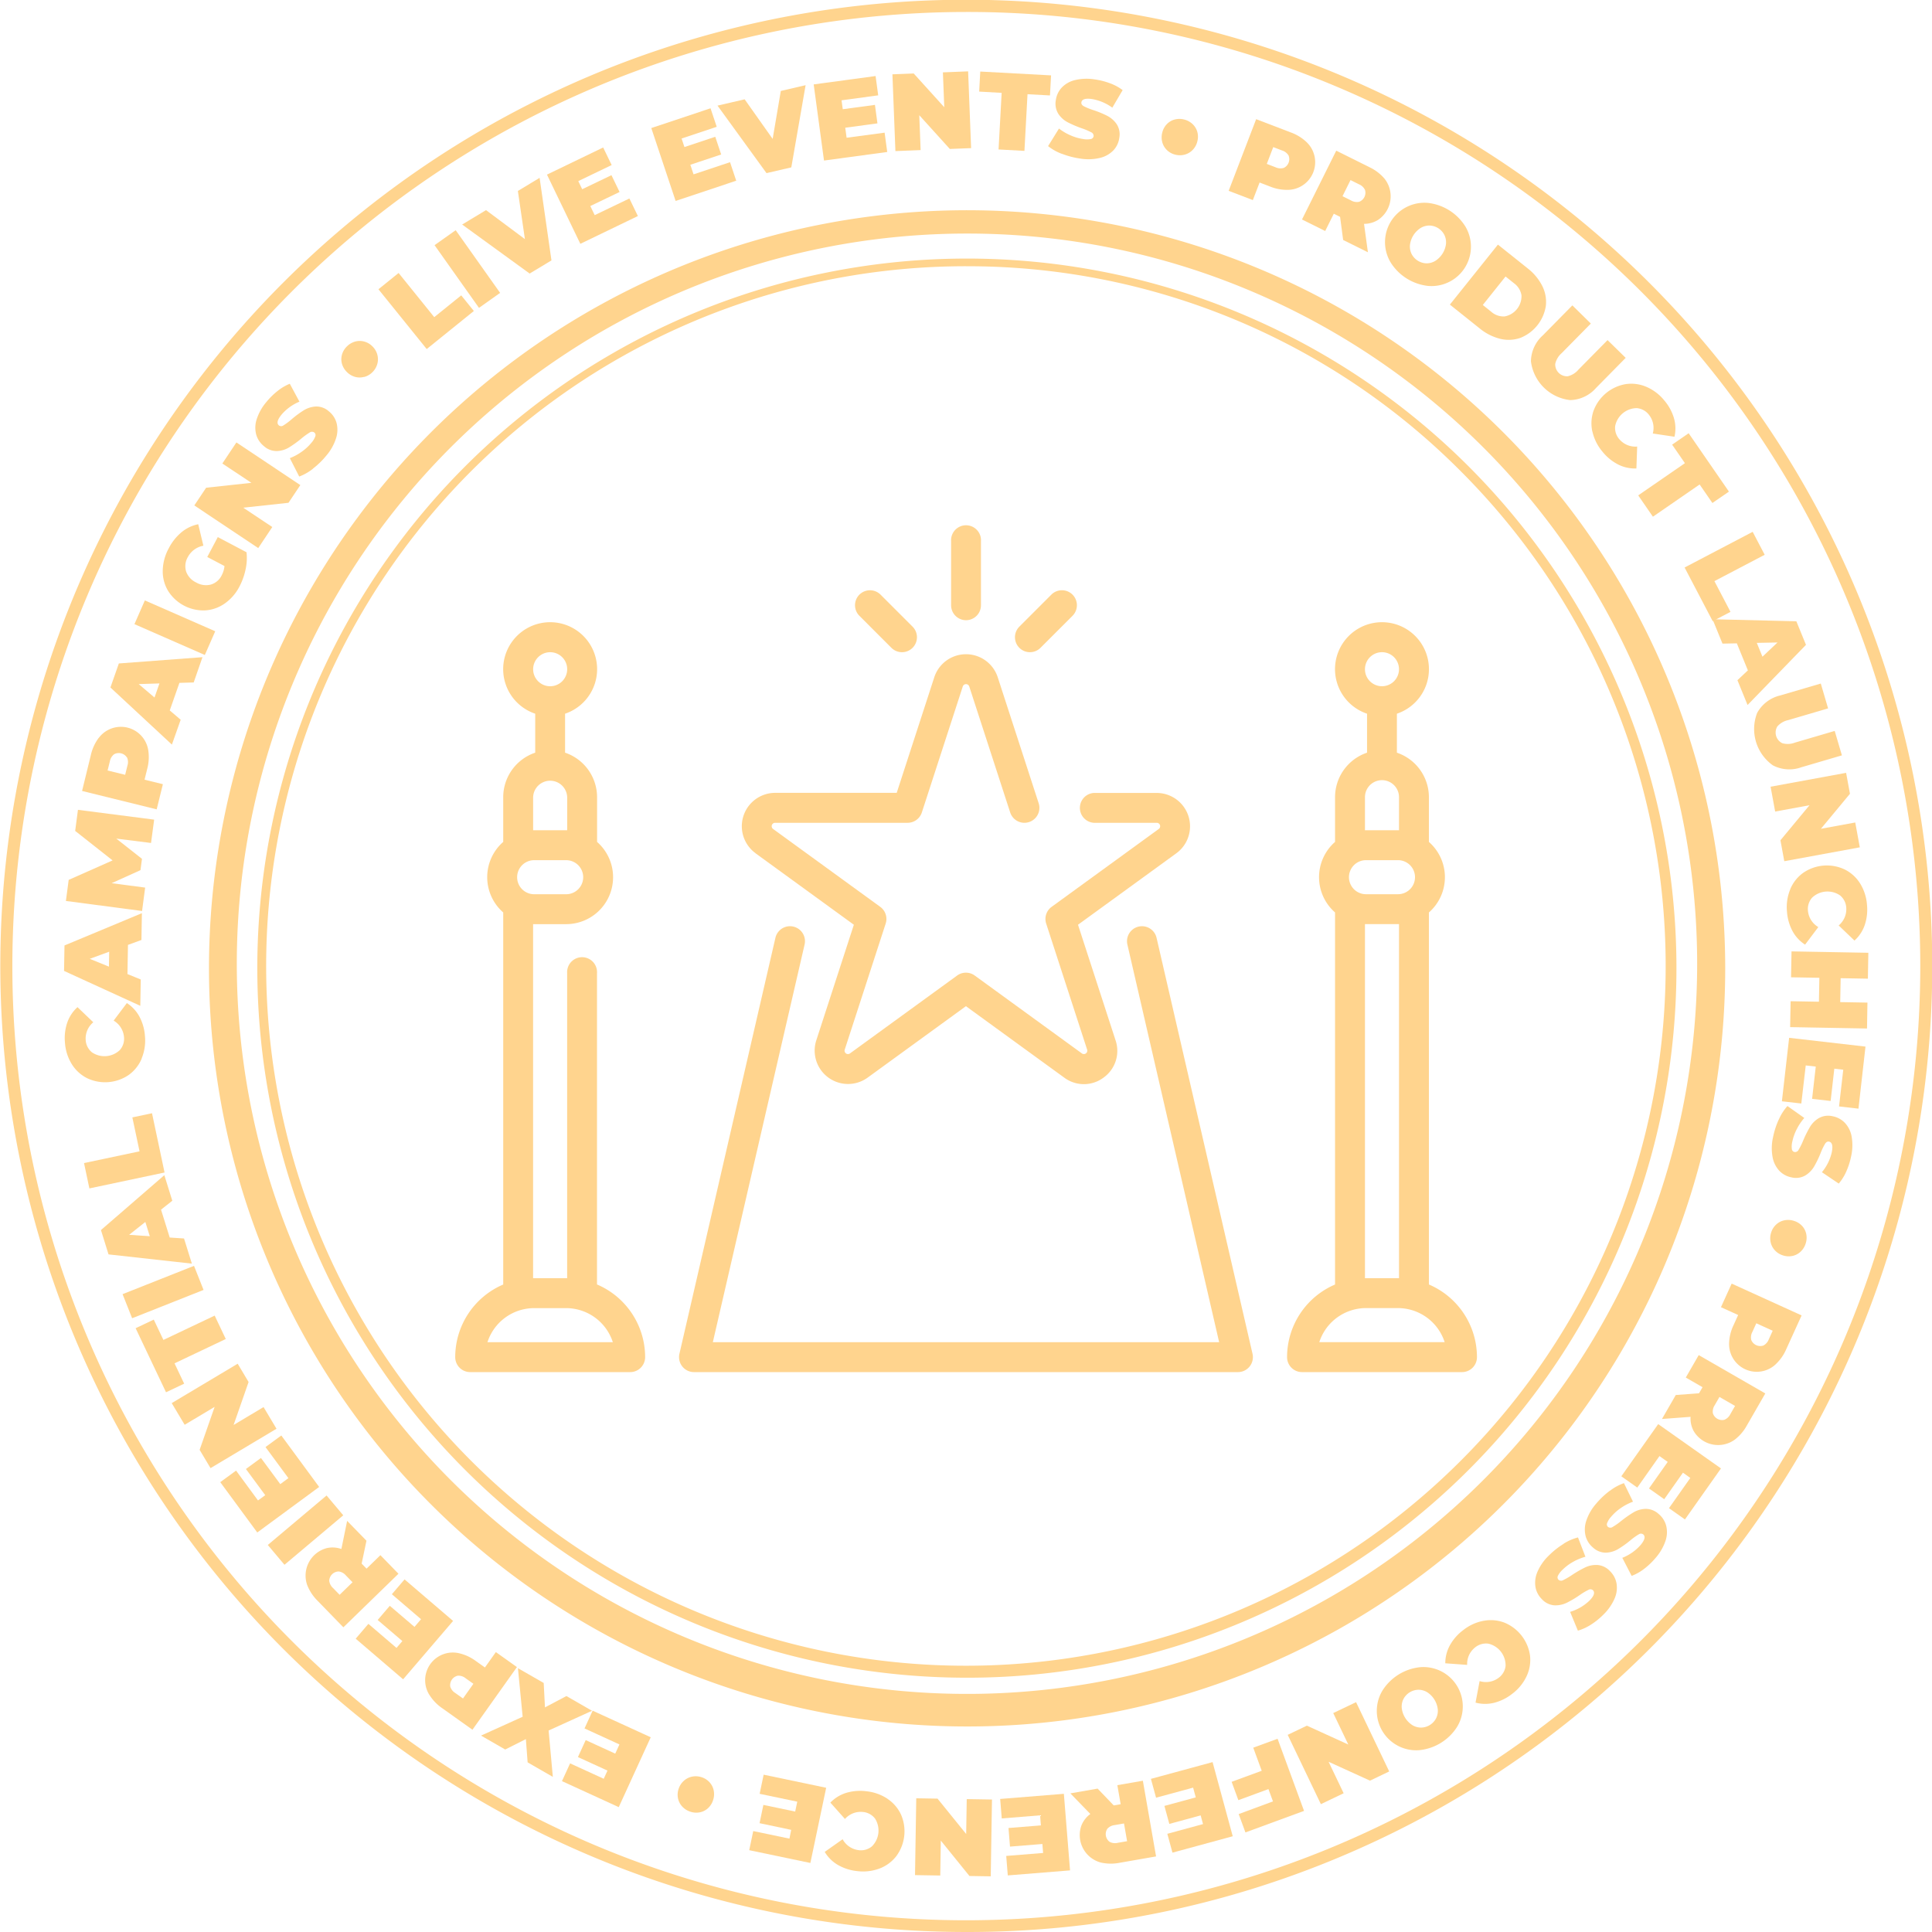 <svg id="Group_101" data-name="Group 101" xmlns="http://www.w3.org/2000/svg" xmlns:xlink="http://www.w3.org/1999/xlink" width="110" height="110" viewBox="0 0 110 110">
  <defs>
    <clipPath id="clip-path">
      <rect id="Rectangle_62" data-name="Rectangle 62" width="110" height="110" fill="#ffd48e"/>
    </clipPath>
  </defs>
  <g id="Group_100" data-name="Group 100" clip-path="url(#clip-path)">
    <path id="Path_92" data-name="Path 92" d="M236.112,349.5V331.774a.852.852,0,1,0-1.7,0v17.367h-1.939V328.982h1.88a2.672,2.672,0,0,0,1.763-4.682v-2.547a2.678,2.678,0,0,0-1.822-2.534V317a2.674,2.674,0,1,0-1.7,0v2.219a2.678,2.678,0,0,0-1.822,2.534V324.3a2.668,2.668,0,0,0,0,4.016V349.5a4.5,4.5,0,0,0-2.733,4.135.852.852,0,0,0,.852.852h9.109a.852.852,0,0,0,.852-.852,4.5,4.5,0,0,0-2.733-4.135m-1.763-22.221h-1.822a.969.969,0,1,1,0-1.939h1.822a.969.969,0,0,1,0,1.939m-.911-13.78a.969.969,0,1,1-.969.97.971.971,0,0,1,.969-.97m-.97,8.256a.97.97,0,0,1,1.939,0v1.882h-1.939Zm-2.6,31.028a2.8,2.8,0,0,1,2.658-1.939h1.822a2.8,2.8,0,0,1,2.658,1.939Z" transform="translate(-202.121 -276.365)" fill="#ffd48e"/>
    <path id="Path_93" data-name="Path 93" d="M652.952,349.5V328.317a2.668,2.668,0,0,0,0-4.016v-2.547a2.678,2.678,0,0,0-1.822-2.534V317a2.674,2.674,0,1,0-1.7,0v2.219a2.678,2.678,0,0,0-1.822,2.534V324.3a2.668,2.668,0,0,0,0,4.016V349.5a4.5,4.5,0,0,0-2.732,4.135.852.852,0,0,0,.852.852h9.108a.852.852,0,0,0,.852-.852,4.5,4.5,0,0,0-2.733-4.135M648.4,326.309a.971.971,0,0,1,.969-.97h1.822a.969.969,0,0,1,0,1.939h-1.822a.97.97,0,0,1-.969-.969m1.88-12.811a.969.969,0,1,1-.969.97.971.971,0,0,1,.969-.97m-.969,8.256a.969.969,0,1,1,1.939,0v1.882h-1.939Zm0,7.227h1.939v20.159h-1.939Zm-2.6,23.8a2.8,2.8,0,0,1,2.658-1.939h1.822a2.8,2.8,0,0,1,2.658,1.939Z" transform="translate(-571.596 -276.365)" fill="#ffd48e"/>
    <path id="Path_94" data-name="Path 94" d="M367.445,464.76a.852.852,0,1,0-1.661.383l5.224,22.639H342.181l5.224-22.639a.852.852,0,1,0-1.661-.383l-5.465,23.682a.852.852,0,0,0,.83,1.044h30.969a.852.852,0,0,0,.83-1.044Z" transform="translate(-301.595 -411.364)" fill="#ffd48e"/>
    <path id="Path_95" data-name="Path 95" d="M372.423,339.157l5.6,4.07-2.14,6.585a1.9,1.9,0,0,0,2.921,2.122l5.6-4.07,5.6,4.07a1.87,1.87,0,0,0,2.231,0,1.87,1.87,0,0,0,.69-2.122l-2.14-6.585,5.6-4.07a1.9,1.9,0,0,0-1.116-3.434h-3.583a.852.852,0,0,0,0,1.7h3.583a.194.194,0,0,1,.114.351l-6.1,4.434a.852.852,0,0,0-.31.953l2.331,7.174a.194.194,0,0,1-.3.217l-6.1-4.434a.852.852,0,0,0-1,0l-6.1,4.434a.194.194,0,0,1-.3-.217l2.331-7.174a.852.852,0,0,0-.31-.953l-6.1-4.434a.194.194,0,0,1,.114-.351h7.544a.852.852,0,0,0,.811-.589l2.331-7.174a.194.194,0,0,1,.368,0l2.331,7.174a.852.852,0,0,0,1.621-.527l-2.331-7.174a1.9,1.9,0,0,0-3.611,0l-2.14,6.585h-6.924a1.9,1.9,0,0,0-1.116,3.434Z" transform="translate(-329.408 -290.576)" fill="#ffd48e"/>
    <path id="Path_96" data-name="Path 96" d="M430.507,299.04a.852.852,0,0,0,1.205-1.205l-1.822-1.822a.852.852,0,1,0-1.205,1.205Z" transform="translate(-379.754 -262.156)" fill="#ffd48e"/>
    <path id="Path_97" data-name="Path 97" d="M509.449,299.29a.849.849,0,0,0,.6-.25l1.822-1.822a.852.852,0,1,0-1.205-1.205l-1.822,1.822a.852.852,0,0,0,.6,1.455" transform="translate(-450.806 -262.157)" fill="#ffd48e"/>
    <path id="Path_98" data-name="Path 98" d="M477.385,269.047a.852.852,0,0,0,.852-.852v-3.643a.852.852,0,1,0-1.7,0v3.643a.852.852,0,0,0,.852.852" transform="translate(-422.385 -233.735)" fill="#ffd48e"/>
    <path id="Path_99" data-name="Path 99" d="M189.623,137.706l1.148-.926,2.029,2.514,1.537-1.24.718.89-2.684,2.167Z" transform="translate(-168.076 -121.237)" fill="#ffd48e"/>
    <rect id="Rectangle_58" data-name="Rectangle 58" width="1.475" height="4.375" transform="translate(24.742 13.959) rotate(-35.321)" fill="#ffd48e"/>
    <path id="Path_100" data-name="Path 100" d="M235.985,89.11l.675,4.7-1.242.749-3.843-2.791,1.359-.82,2.214,1.65-.4-2.741Z" transform="translate(-205.262 -78.984)" fill="#ffd48e"/>
    <path id="Path_101" data-name="Path 101" d="M278.758,76.808l.483,1-3.276,1.581-1.9-3.94,3.2-1.545.483,1-1.9.915.223.462,1.666-.8.462.957-1.666.8.25.518Z" transform="translate(-242.923 -65.507)" fill="#ffd48e"/>
    <path id="Path_102" data-name="Path 102" d="M330.8,57.328l.352,1.055-3.45,1.152-1.385-4.15,3.373-1.126.352,1.055-2,.667.162.486,1.755-.586.336,1.008-1.755.586.182.545Z" transform="translate(-289.235 -48.094)" fill="#ffd48e"/>
    <path id="Path_103" data-name="Path 103" d="M364.531,42.7l-.814,4.68-1.412.327-2.79-3.844,1.546-.358,1.594,2.254.464-2.731Z" transform="translate(-318.663 -37.85)" fill="#ffd48e"/>
    <path id="Path_104" data-name="Path 104" d="M411.72,41.339l.149,1.1-3.6.488-.587-4.335,3.524-.477.149,1.1-2.087.282.069.508,1.833-.248.142,1.053-1.833.248.077.57Z" transform="translate(-361.354 -33.786)" fill="#ffd48e"/>
    <path id="Path_105" data-name="Path 105" d="M451.488,35.757l.17,4.371-1.212.047-1.739-1.921.077,1.986-1.436.056-.17-4.371,1.212-.047L450.13,37.8l-.078-1.986Z" transform="translate(-396.367 -31.694)" fill="#ffd48e"/>
    <path id="Path_106" data-name="Path 106" d="M491.918,37.072,490.638,37l.062-1.142,4.031.219-.062,1.142-1.279-.07-.175,3.226-1.473-.08Z" transform="translate(-434.888 -31.785)" fill="#ffd48e"/>
    <path id="Path_107" data-name="Path 107" d="M525.963,43.776a2.837,2.837,0,0,1-.793-.443l.62-1a3.014,3.014,0,0,0,.653.385,2.736,2.736,0,0,0,.721.211,1.153,1.153,0,0,0,.442,0,.191.191,0,0,0,.155-.158.225.225,0,0,0-.142-.228,3.691,3.691,0,0,0-.539-.227,6.434,6.434,0,0,1-.8-.343,1.438,1.438,0,0,1-.526-.478,1.085,1.085,0,0,1-.143-.78,1.3,1.3,0,0,1,.333-.711,1.528,1.528,0,0,1,.758-.43,2.869,2.869,0,0,1,1.132-.037,4.053,4.053,0,0,1,.862.219,2.773,2.773,0,0,1,.719.388l-.588,1a2.713,2.713,0,0,0-1.162-.491q-.563-.079-.6.193-.018.13.14.218a3.576,3.576,0,0,0,.531.216,5.726,5.726,0,0,1,.806.331,1.469,1.469,0,0,1,.536.476,1.065,1.065,0,0,1,.146.778,1.282,1.282,0,0,1-.333.707,1.557,1.557,0,0,1-.758.43,2.829,2.829,0,0,1-1.132.04,4.586,4.586,0,0,1-1.032-.268" transform="translate(-465.496 -35.014)" fill="#ffd48e"/>
    <path id="Path_108" data-name="Path 108" d="M582.365,61.366a.965.965,0,0,1-.268-.452,1.057,1.057,0,0,1,0-.548,1.041,1.041,0,0,1,.26-.479.957.957,0,0,1,.448-.263,1.05,1.05,0,0,1,.538,0,1.067,1.067,0,0,1,.476.257.974.974,0,0,1,.273.447,1.027,1.027,0,0,1,0,.546,1.041,1.041,0,0,1-.264.481.99.99,0,0,1-.455.268,1.048,1.048,0,0,1-.542,0,1.035,1.035,0,0,1-.469-.258" transform="translate(-515.922 -52.819)" fill="#ffd48e"/>
    <path id="Path_109" data-name="Path 109" d="M620.08,61.016a1.576,1.576,0,0,1-1.037,2.708,2.582,2.582,0,0,1-1.058-.191l-.589-.226-.384,1-1.377-.527L617.2,59.7l1.967.753a2.582,2.582,0,0,1,.915.564m-1.307,1.457a.552.552,0,0,0,.27-.706.656.656,0,0,0-.372-.286l-.5-.192-.367.957.5.192a.656.656,0,0,0,.468.035" transform="translate(-545.68 -52.915)" fill="#ffd48e"/>
    <path id="Path_110" data-name="Path 110" d="M654.562,79.271l-.358-.178-.49.985-1.32-.657,1.949-3.917,1.886.938a2.581,2.581,0,0,1,.857.649,1.617,1.617,0,0,1-.361,2.354,1.5,1.5,0,0,1-.8.225l.221,1.618-1.41-.7Zm1.418-1.532a.656.656,0,0,0-.343-.321l-.481-.24-.456.918.481.239a.656.656,0,0,0,.463.08.551.551,0,0,0,.337-.677" transform="translate(-578.263 -66.925)" fill="#ffd48e"/>
    <path id="Path_111" data-name="Path 111" d="M694.291,104.975a2.243,2.243,0,0,1,2.136-3.367,2.887,2.887,0,0,1,2.142,1.359,2.243,2.243,0,0,1-2.136,3.367,2.886,2.886,0,0,1-2.142-1.359m2.045.073a.962.962,0,0,0,.5-.133,1.339,1.339,0,0,0,.62-.976.962.962,0,0,0-.094-.511.985.985,0,0,0-.839-.532.961.961,0,0,0-.5.133,1.337,1.337,0,0,0-.619.976.96.96,0,0,0,.094.511.986.986,0,0,0,.839.532" transform="translate(-615.127 -90.055)" fill="#ffd48e"/>
    <path id="Path_112" data-name="Path 112" d="M729.267,122.565l1.685,1.346a2.975,2.975,0,0,1,.843,1.013,2.022,2.022,0,0,1,.2,1.135,2.338,2.338,0,0,1-1.451,1.817,2.022,2.022,0,0,1-1.153.051,2.974,2.974,0,0,1-1.174-.6l-1.685-1.346Zm-.377,3.826a1.054,1.054,0,0,0,.763.262,1.173,1.173,0,0,0,.956-1.2,1.054,1.054,0,0,0-.424-.686l-.483-.386-1.295,1.621Z" transform="translate(-643.982 -108.638)" fill="#ffd48e"/>
    <path id="Path_113" data-name="Path 113" d="M767.1,156.207a2.022,2.022,0,0,1,.67-1.481l1.689-1.714,1.051,1.035-1.658,1.683a1.136,1.136,0,0,0-.369.619.674.674,0,0,0,.708.7,1.136,1.136,0,0,0,.614-.378l1.658-1.682L772.495,156l-1.689,1.714a2.022,2.022,0,0,1-1.471.691,2.534,2.534,0,0,1-2.234-2.2" transform="translate(-679.935 -135.625)" fill="#ffd48e"/>
    <path id="Path_114" data-name="Path 114" d="M797.478,194.995a2.174,2.174,0,0,1,.067-1.19,2.379,2.379,0,0,1,1.821-1.515,2.171,2.171,0,0,1,1.182.151,2.658,2.658,0,0,1,1.023.775,2.743,2.743,0,0,1,.554,1.018,2.113,2.113,0,0,1,.028,1.05l-1.235-.184a1.2,1.2,0,0,0-.217-1.063.977.977,0,0,0-.7-.382,1.27,1.27,0,0,0-1.225,1.019.976.976,0,0,0,.247.762,1.2,1.2,0,0,0,1.006.407l-.044,1.247a2.11,2.11,0,0,1-1.027-.219,2.745,2.745,0,0,1-.9-.731,2.658,2.658,0,0,1-.576-1.147" transform="translate(-706.815 -170.418)" fill="#ffd48e"/>
    <path id="Path_115" data-name="Path 115" d="M823.513,218.787l-.728-1.055.941-.649,2.293,3.323-.941.649L824.351,220l-2.66,1.835-.837-1.214Z" transform="translate(-727.581 -192.416)" fill="#ffd48e"/>
    <path id="Path_116" data-name="Path 116" d="M847.983,266.5l.684,1.307-2.863,1.5.916,1.75-1.013.53-1.6-3.056Z" transform="translate(-748.193 -236.22)" fill="#ffd48e"/>
    <path id="Path_117" data-name="Path 117" d="M860.1,313.2l-.629-1.539-.817.016-.567-1.388,4.773.116.548,1.342-3.326,3.425-.577-1.412Zm.83-.778.857-.81-1.179.023Z" transform="translate(-760.583 -275.032)" fill="#ffd48e"/>
    <path id="Path_118" data-name="Path 118" d="M878.985,344.15a2.022,2.022,0,0,1,1.3-.969l2.309-.678.416,1.415-2.267.666a1.136,1.136,0,0,0-.623.362.674.674,0,0,0,.28.953,1.137,1.137,0,0,0,.72-.032l2.267-.666.409,1.391-2.309.678a2.022,2.022,0,0,1-1.622-.11,2.535,2.535,0,0,1-.884-3.01" transform="translate(-778.926 -303.585)" fill="#ffd48e"/>
    <path id="Path_119" data-name="Path 119" d="M892.254,391.494l-4.3.79-.219-1.193,1.654-1.994-1.955.359-.26-1.414,4.3-.79.219,1.192-1.654,1.994,1.955-.359Z" transform="translate(-786.364 -343.25)" fill="#ffd48e"/>
    <path id="Path_120" data-name="Path 120" d="M895.482,435.01a2.171,2.171,0,0,1,.739-.935,2.379,2.379,0,0,1,2.361-.192,2.172,2.172,0,0,1,.88.8,2.658,2.658,0,0,1,.391,1.222,2.745,2.745,0,0,1-.132,1.152,2.111,2.111,0,0,1-.581.875l-.9-.861a1.2,1.2,0,0,0,.433-.995.977.977,0,0,0-.356-.717,1.27,1.27,0,0,0-1.588.129.976.976,0,0,0-.236.765,1.2,1.2,0,0,0,.588.911l-.753,1a2.111,2.111,0,0,1-.715-.77,2.746,2.746,0,0,1-.316-1.115,2.658,2.658,0,0,1,.188-1.269" transform="translate(-793.554 -384.38)" fill="#ffd48e"/>
    <path id="Path_121" data-name="Path 121" d="M901.377,481.106,897,481.027l.027-1.475,1.612.029.025-1.362-1.612-.029.027-1.475,4.374.079-.027,1.475-1.55-.028-.025,1.362,1.55.028Z" transform="translate(-795.077 -422.547)" fill="#ffd48e"/>
    <path id="Path_122" data-name="Path 122" d="M893.962,523.8l-1.105-.126.412-3.614,4.347.5-.4,3.533-1.105-.126.239-2.092-.509-.058-.209,1.838-1.056-.12.209-1.838-.571-.065Z" transform="translate(-791.403 -460.971)" fill="#ffd48e"/>
    <path id="Path_123" data-name="Path 123" d="M888.174,555a2.839,2.839,0,0,1,.49-.765l.959.679a3.026,3.026,0,0,0-.424.628,2.737,2.737,0,0,0-.255.707,1.152,1.152,0,0,0-.029.44.191.191,0,0,0,.149.164.225.225,0,0,0,.236-.128,3.7,3.7,0,0,0,.259-.524,6.424,6.424,0,0,1,.391-.782,1.436,1.436,0,0,1,.509-.5,1.084,1.084,0,0,1,.788-.1,1.3,1.3,0,0,1,.689.376,1.527,1.527,0,0,1,.383.782,2.872,2.872,0,0,1-.032,1.132,4.058,4.058,0,0,1-.271.847,2.772,2.772,0,0,1-.431.694l-.959-.647a2.714,2.714,0,0,0,.561-1.13q.113-.557-.156-.612-.129-.026-.227.126a3.575,3.575,0,0,0-.248.517,5.705,5.705,0,0,1-.379.784,1.467,1.467,0,0,1-.507.506,1.065,1.065,0,0,1-.785.1,1.283,1.283,0,0,1-.686-.375,1.555,1.555,0,0,1-.383-.782,2.829,2.829,0,0,1,.029-1.133,4.591,4.591,0,0,1,.33-1.014" transform="translate(-786.894 -491.262)" fill="#ffd48e"/>
    <path id="Path_124" data-name="Path 124" d="M887.343,611.529a.965.965,0,0,1,.468-.24,1.058,1.058,0,0,1,.547.034,1.042,1.042,0,0,1,.462.289.955.955,0,0,1,.235.463,1.051,1.051,0,0,1-.034.537,1.067,1.067,0,0,1-.285.46.972.972,0,0,1-.463.245,1.025,1.025,0,0,1-.545-.03,1.042,1.042,0,0,1-.464-.293.99.99,0,0,1-.24-.471,1.049,1.049,0,0,1,.033-.541,1.034,1.034,0,0,1,.286-.453" transform="translate(-786.214 -541.81)" fill="#ffd48e"/>
    <path id="Path_125" data-name="Path 125" d="M865.432,647.8a1.576,1.576,0,0,1-2.64-1.2,2.581,2.581,0,0,1,.255-1.044l.261-.575-.979-.445.61-1.343,3.982,1.811-.872,1.917a2.582,2.582,0,0,1-.619.879m-1.374-1.394a.552.552,0,0,0,.688.313.657.657,0,0,0,.309-.354l.222-.489-.933-.424-.223.489a.656.656,0,0,0-.064.465" transform="translate(-764.345 -570.11)" fill="#ffd48e"/>
    <path id="Path_126" data-name="Path 126" d="M834.864,681.172l.2-.347-.953-.549.736-1.278,3.791,2.183-1.051,1.825a2.585,2.585,0,0,1-.7.815,1.617,1.617,0,0,1-2.328-.5,1.5,1.5,0,0,1-.176-.808l-1.628.122.786-1.365Zm1.443,1.509a.656.656,0,0,0,.341-.323l.268-.466-.888-.511-.268.466a.656.656,0,0,0-.108.457.552.552,0,0,0,.655.377" transform="translate(-738.129 -601.844)" fill="#ffd48e"/>
    <path id="Path_127" data-name="Path 127" d="M813.306,717.2l-.909-.642,2.1-2.971,3.574,2.523-2.051,2.905-.909-.642,1.215-1.721-.419-.3-1.067,1.511-.868-.613,1.067-1.511-.47-.332Z" transform="translate(-720.086 -632.504)" fill="#ffd48e"/>
    <path id="Path_128" data-name="Path 128" d="M795.52,743.595a2.834,2.834,0,0,1,.8-.436l.515,1.056a3.02,3.02,0,0,0-.674.348,2.743,2.743,0,0,0-.563.5,1.156,1.156,0,0,0-.237.373.191.191,0,0,0,.051.215.225.225,0,0,0,.268,0,3.712,3.712,0,0,0,.479-.336,6.414,6.414,0,0,1,.718-.5,1.438,1.438,0,0,1,.685-.191,1.085,1.085,0,0,1,.737.294,1.3,1.3,0,0,1,.424.661,1.527,1.527,0,0,1-.039.87,2.872,2.872,0,0,1-.571.977,4.064,4.064,0,0,1-.644.613,2.769,2.769,0,0,1-.711.4l-.531-1.028a2.711,2.711,0,0,0,1.034-.722q.367-.435.156-.612a.216.216,0,0,0-.259,0,3.577,3.577,0,0,0-.466.334,5.721,5.721,0,0,1-.709.506,1.47,1.47,0,0,1-.688.2,1.066,1.066,0,0,1-.736-.29,1.284,1.284,0,0,1-.422-.658,1.556,1.556,0,0,1,.039-.87,2.827,2.827,0,0,1,.569-.98,4.578,4.578,0,0,1,.776-.731" transform="translate(-703.859 -658.715)" fill="#ffd48e"/>
    <path id="Path_129" data-name="Path 129" d="M770.741,770.727a2.84,2.84,0,0,1,.831-.366l.424,1.1a3.016,3.016,0,0,0-.7.289,2.732,2.732,0,0,0-.6.448,1.154,1.154,0,0,0-.268.351.191.191,0,0,0,.033.219.225.225,0,0,0,.267.024,3.688,3.688,0,0,0,.506-.294,6.427,6.427,0,0,1,.758-.435,1.439,1.439,0,0,1,.7-.132,1.085,1.085,0,0,1,.709.356,1.3,1.3,0,0,1,.366.694,1.527,1.527,0,0,1-.113.864,2.87,2.87,0,0,1-.652.926,4.044,4.044,0,0,1-.694.557,2.769,2.769,0,0,1-.742.34l-.442-1.069a2.715,2.715,0,0,0,1.092-.632q.4-.4.208-.6a.216.216,0,0,0-.258-.02,3.549,3.549,0,0,0-.493.294,5.731,5.731,0,0,1-.749.444,1.466,1.466,0,0,1-.7.141,1.065,1.065,0,0,1-.709-.351,1.284,1.284,0,0,1-.364-.692,1.556,1.556,0,0,1,.113-.864,2.829,2.829,0,0,1,.65-.928,4.594,4.594,0,0,1,.836-.663" transform="translate(-681.728 -682.826)" fill="#ffd48e"/>
    <path id="Path_130" data-name="Path 130" d="M726.429,811.835a2.172,2.172,0,0,1,1.186.112,2.38,2.38,0,0,1,1.444,1.878,2.172,2.172,0,0,1-.2,1.175,2.659,2.659,0,0,1-.814.992,2.746,2.746,0,0,1-1.039.515,2.115,2.115,0,0,1-1.05-.012l.232-1.226a1.2,1.2,0,0,0,1.07-.177.977.977,0,0,0,.409-.689,1.27,1.27,0,0,0-.972-1.263.977.977,0,0,0-.77.218,1.194,1.194,0,0,0-.446.989l-1.245-.091a2.111,2.111,0,0,1,.258-1.018,2.742,2.742,0,0,1,.764-.872,2.658,2.658,0,0,1,1.168-.532" transform="translate(-641.945 -719.555)" fill="#ffd48e"/>
    <path id="Path_131" data-name="Path 131" d="M692.34,835.322a2.243,2.243,0,0,1,2.1,3.39,2.886,2.886,0,0,1-2.157,1.335,2.243,2.243,0,0,1-2.1-3.39,2.887,2.887,0,0,1,2.157-1.335m-.957,1.809a.961.961,0,0,0-.1.51,1.338,1.338,0,0,0,.608.983.964.964,0,0,0,.5.138.985.985,0,0,0,.845-.523.962.962,0,0,0,.1-.51,1.34,1.34,0,0,0-.608-.983.961.961,0,0,0-.5-.138.985.985,0,0,0-.845.523" transform="translate(-611.474 -740.4)" fill="#ffd48e"/>
    <path id="Path_132" data-name="Path 132" d="M647.109,858.707l-1.889-3.946,1.093-.523,2.358,1.075-.858-1.792,1.3-.621L651,856.845l-1.094.524-2.358-1.075.858,1.792Z" transform="translate(-571.904 -755.986)" fill="#ffd48e"/>
    <path id="Path_133" data-name="Path 133" d="M619.485,874.773l-.258-.7-1.713.629-.383-1.044,1.713-.629-.482-1.314,1.385-.508,1.507,4.107-3.338,1.225-.383-1.044Z" transform="translate(-547.007 -772.209)" fill="#ffd48e"/>
    <path id="Path_134" data-name="Path 134" d="M576.985,884.966l-.292-1.073,3.51-.954,1.148,4.222-3.432.933-.292-1.073,2.032-.553-.134-.495-1.785.485-.279-1.025,1.785-.485-.151-.555Z" transform="translate(-511.164 -782.612)" fill="#ffd48e"/>
    <path id="Path_135" data-name="Path 135" d="M538.769,893.676l.394-.069-.189-1.084,1.453-.253.752,4.31-2.075.362a2.584,2.584,0,0,1-1.075-.015,1.617,1.617,0,0,1-1.1-2.11,1.5,1.5,0,0,1,.508-.653L536.3,892.99l1.551-.271Zm-.235,2.074a.657.657,0,0,0,.466.055l.529-.092-.176-1.01-.529.093a.656.656,0,0,0-.42.21.552.552,0,0,0,.13.745" transform="translate(-475.357 -790.883)" fill="#ffd48e"/>
    <path id="Path_136" data-name="Path 136" d="M501.25,900.227l-.09-1.109,3.626-.293.352,4.36-3.545.286-.089-1.109,2.1-.169-.041-.511-1.844.149-.085-1.059,1.844-.149-.046-.573Z" transform="translate(-444.214 -796.693)" fill="#ffd48e"/>
    <path id="Path_137" data-name="Path 137" d="M458.489,905.441l.071-4.374,1.212.02,1.63,2.014.032-1.987,1.437.023-.071,4.374-1.212-.02-1.63-2.014-.032,1.987Z" transform="translate(-406.392 -798.68)" fill="#ffd48e"/>
    <path id="Path_138" data-name="Path 138" d="M416.776,897.808a2.17,2.17,0,0,1,.774.906,2.38,2.38,0,0,1-.269,2.353,2.173,2.173,0,0,1-.958.708,2.658,2.658,0,0,1-1.275.147,2.749,2.749,0,0,1-1.1-.353,2.115,2.115,0,0,1-.746-.74l1.02-.72a1.2,1.2,0,0,0,.892.618.977.977,0,0,0,.773-.21,1.27,1.27,0,0,0,.181-1.583.977.977,0,0,0-.705-.379,1.194,1.194,0,0,0-1.008.4l-.831-.932a2.11,2.11,0,0,1,.893-.552,2.745,2.745,0,0,1,1.156-.094,2.658,2.658,0,0,1,1.209.431" transform="translate(-366.246 -795.39)" fill="#ffd48e"/>
    <path id="Path_139" data-name="Path 139" d="M376.047,890.328l.228-1.089,3.56.745-.9,4.282-3.481-.728.228-1.089,2.061.431.1-.5L376.042,892l.218-1.04,1.811.379.118-.563Z" transform="translate(-332.796 -788.196)" fill="#ffd48e"/>
    <path id="Path_140" data-name="Path 140" d="M341.368,890.373a.964.964,0,0,1,.237.469,1.059,1.059,0,0,1-.038.547,1.042,1.042,0,0,1-.293.46.956.956,0,0,1-.465.232,1.049,1.049,0,0,1-.537-.038,1.067,1.067,0,0,1-.458-.289.974.974,0,0,1-.242-.464,1.024,1.024,0,0,1,.034-.545,1.041,1.041,0,0,1,.3-.462.988.988,0,0,1,.472-.236,1.048,1.048,0,0,1,.541.036,1.034,1.034,0,0,1,.451.29" transform="translate(-300.968 -788.894)" fill="#ffd48e"/>
    <path id="Path_141" data-name="Path 141" d="M282.9,858.172l.463-1.011,3.307,1.514-1.821,3.978-3.233-1.481.463-1.011,1.915.877.213-.466-1.682-.77.442-.966,1.682.77.239-.523Z" transform="translate(-249.62 -759.762)" fill="#ffd48e"/>
    <path id="Path_142" data-name="Path 142" d="M244.629,836.718l.072,1.39,1.222-.645,1.457.839-2.471,1.123.24,2.64-1.435-.826-.1-1.324-1.177.592-1.376-.792,2.37-1.073-.269-2.765Z" transform="translate(-213.673 -740.897)" fill="#ffd48e"/>
    <path id="Path_143" data-name="Path 143" d="M213.251,830.223a1.576,1.576,0,0,1,1.679-2.364,2.58,2.58,0,0,1,.977.449l.515.366.622-.876,1.2.854-2.533,3.567L214,831a2.581,2.581,0,0,1-.745-.774m1.629-1.085a.552.552,0,0,0-.438.617.657.657,0,0,0,.289.37l.438.311.593-.836-.438-.311a.656.656,0,0,0-.445-.151" transform="translate(-188.812 -733.735)" fill="#ffd48e"/>
    <path id="Path_144" data-name="Path 144" d="M180.282,792.232l.723-.845,2.763,2.365-2.845,3.323-2.7-2.312.723-.845,1.6,1.37.333-.39-1.405-1.2.691-.807,1.405,1.2.374-.437Z" transform="translate(-157.971 -701.463)" fill="#ffd48e"/>
    <path id="Path_145" data-name="Path 145" d="M156.179,764.527l.279.287.789-.767,1.028,1.058-3.137,3.049-1.468-1.51a2.585,2.585,0,0,1-.593-.9,1.617,1.617,0,0,1,1.122-2.1,1.5,1.5,0,0,1,.826.051l.328-1.6,1.1,1.129Zm-1.846.975a.656.656,0,0,0,.217.416l.375.385.735-.714-.375-.385a.655.655,0,0,0-.41-.229.551.551,0,0,0-.542.527" transform="translate(-135.588 -675.502)" fill="#ffd48e"/>
    <rect id="Rectangle_59" data-name="Rectangle 59" width="4.375" height="1.475" transform="matrix(0.765, -0.644, 0.644, 0.765, 15.247, 87.964)" fill="#ffd48e"/>
    <path id="Path_146" data-name="Path 146" d="M112.916,719.94l.9-.659,2.155,2.93-3.524,2.592-2.107-2.865.9-.659,1.248,1.7.413-.3-1.1-1.49.856-.629,1.1,1.49.463-.341Z" transform="translate(-97.799 -637.55)" fill="#ffd48e"/>
    <path id="Path_147" data-name="Path 147" d="M86.045,685.566l3.756-2.242.621,1.041-.854,2.446,1.706-1.019.737,1.234-3.756,2.242-.621-1.041.854-2.446L86.782,686.8Z" transform="translate(-76.268 -605.679)" fill="#ffd48e"/>
    <path id="Path_148" data-name="Path 148" d="M70.174,661.9l.549,1.157-1.033.49L67.959,659.9l1.033-.49.549,1.157,2.919-1.385.632,1.332Z" transform="translate(-60.237 -584.277)" fill="#ffd48e"/>
    <rect id="Rectangle_60" data-name="Rectangle 60" width="4.375" height="1.475" transform="translate(6.979 73.684) rotate(-21.624)" fill="#ffd48e"/>
    <path id="Path_149" data-name="Path 149" d="M54.01,590.8l.494,1.587.815.054.446,1.432-4.745-.526-.431-1.385,3.609-3.126.453,1.456Zm-.894.7-.924.733,1.177.079Z" transform="translate(-44.841 -521.927)" fill="#ffd48e"/>
    <path id="Path_150" data-name="Path 150" d="M42.411,562.092l-.305-1.443,3.161-.668-.409-1.932,1.119-.237.714,3.375Z" transform="translate(-37.322 -494.429)" fill="#ffd48e"/>
    <path id="Path_151" data-name="Path 151" d="M36.836,505.762a2.172,2.172,0,0,1-.739.935,2.38,2.38,0,0,1-2.361.191,2.173,2.173,0,0,1-.88-.8,2.657,2.657,0,0,1-.391-1.222,2.744,2.744,0,0,1,.132-1.152,2.113,2.113,0,0,1,.581-.875l.9.861a1.2,1.2,0,0,0-.434.994.977.977,0,0,0,.356.717,1.27,1.27,0,0,0,1.588-.128.977.977,0,0,0,.236-.765,1.2,1.2,0,0,0-.588-.912l.753-1a2.11,2.11,0,0,1,.714.77,2.743,2.743,0,0,1,.316,1.115,2.659,2.659,0,0,1-.189,1.269" transform="translate(-28.766 -445.496)" fill="#ffd48e"/>
    <path id="Path_152" data-name="Path 152" d="M35.746,459.371l-.029,1.662.757.307-.026,1.5-4.341-1.987.025-1.45,4.407-1.837-.026,1.525Zm-1.069.388-1.107.406,1.093.444Z" transform="translate(-28.46 -405.573)" fill="#ffd48e"/>
    <path id="Path_153" data-name="Path 153" d="M37.868,407.639l-1.978-.248,1.462,1.151-.085.645-1.642.742,1.908.251-.175,1.332-4.337-.571.158-1.2,2.5-1.109-2.13-1.68.158-1.2,4.339.559Z" transform="translate(-29.269 -359.644)" fill="#ffd48e"/>
    <path id="Path_154" data-name="Path 154" d="M42.079,364.923a1.576,1.576,0,0,1,2.816.694,2.581,2.581,0,0,1-.059,1.073l-.151.613,1.044.257-.353,1.432-4.248-1.047.5-2.045a2.582,2.582,0,0,1,.447-.978m1.607,1.117a.552.552,0,0,0-.734-.181.657.657,0,0,0-.238.4l-.129.522,1,.245.129-.522a.656.656,0,0,0-.023-.469" transform="translate(-36.455 -322.911)" fill="#ffd48e"/>
    <path id="Path_155" data-name="Path 155" d="M59.318,330.745l-.55,1.569.622.53-.5,1.415-3.5-3.252.48-1.368,4.761-.357-.5,1.439Zm-1.137.032L57,330.814l.9.765Z" transform="translate(-49.103 -291.865)" fill="#ffd48e"/>
    <rect id="Rectangle_61" data-name="Rectangle 61" width="1.475" height="4.375" transform="translate(7.655 35.536) rotate(-66.334)" fill="#ffd48e"/>
    <path id="Path_156" data-name="Path 156" d="M84.074,264.557l.6-1.133,1.635.864a2.975,2.975,0,0,1-.056.988,3.719,3.719,0,0,1-.343.957,2.671,2.671,0,0,1-.844.975,2.171,2.171,0,0,1-1.126.391,2.38,2.38,0,0,1-2.094-1.107,2.158,2.158,0,0,1-.307-1.159,2.755,2.755,0,0,1,.34-1.266,2.933,2.933,0,0,1,.729-.919,2.167,2.167,0,0,1,.951-.455l.294,1.223a1.254,1.254,0,0,0-.884.643,1.035,1.035,0,0,0-.1.822,1.094,1.094,0,0,0,.573.628,1.105,1.105,0,0,0,.835.119,1,1,0,0,0,.62-.531,1.389,1.389,0,0,0,.157-.525Z" transform="translate(-72.273 -232.845)" fill="#ffd48e"/>
    <path id="Path_157" data-name="Path 157" d="M99.786,221.688l3.639,2.429-.673,1.008-2.576.279,1.653,1.1-.8,1.2-3.639-2.429.673-1.008,2.576-.279-1.653-1.1Z" transform="translate(-86.326 -196.498)" fill="#ffd48e"/>
    <path id="Path_158" data-name="Path 158" d="M131.211,197.164a2.836,2.836,0,0,1-.789.45l-.534-1.047a3.026,3.026,0,0,0,.667-.359,2.732,2.732,0,0,0,.554-.508,1.152,1.152,0,0,0,.23-.377.191.191,0,0,0-.055-.214.225.225,0,0,0-.268,0,3.72,3.72,0,0,0-.473.344,6.4,6.4,0,0,1-.709.51,1.436,1.436,0,0,1-.681.2,1.084,1.084,0,0,1-.742-.281,1.3,1.3,0,0,1-.436-.653,1.527,1.527,0,0,1,.024-.871,2.868,2.868,0,0,1,.554-.987,4.047,4.047,0,0,1,.633-.625,2.774,2.774,0,0,1,.7-.414l.549,1.019a2.715,2.715,0,0,0-1.021.74q-.359.441-.146.615a.216.216,0,0,0,.259-.006,3.574,3.574,0,0,0,.46-.343,5.749,5.749,0,0,1,.7-.518,1.468,1.468,0,0,1,.685-.212,1.064,1.064,0,0,1,.741.277,1.283,1.283,0,0,1,.433.651,1.556,1.556,0,0,1-.024.871,2.827,2.827,0,0,1-.551.989,4.594,4.594,0,0,1-.763.745" transform="translate(-113.386 -170.482)" fill="#ffd48e"/>
    <path id="Path_159" data-name="Path 159" d="M172.3,172.838a.965.965,0,0,1-.526,0,1.06,1.06,0,0,1-.469-.284,1.041,1.041,0,0,1-.275-.47.956.956,0,0,1,.006-.519,1.05,1.05,0,0,1,.279-.46,1.068,1.068,0,0,1,.466-.275.973.973,0,0,1,.524,0,1.024,1.024,0,0,1,.469.279,1.04,1.04,0,0,1,.275.475.988.988,0,0,1-.006.528,1.048,1.048,0,0,1-.279.464,1.035,1.035,0,0,1-.464.269" transform="translate(-151.563 -151.382)" fill="#ffd48e"/>
    <path id="Path_160" data-name="Path 160" d="M55,110A55.014,55.014,0,0,1,33.591,4.322,55.014,55.014,0,0,1,76.409,105.678,54.654,54.654,0,0,1,55,110M55,.682A54.333,54.333,0,0,0,33.857,105.05,54.332,54.332,0,0,0,76.143,4.95,53.978,53.978,0,0,0,55,.682" fill="#ffd48e"/>
    <path id="Path_161" data-name="Path 161" d="M146.288,189.586a43.164,43.164,0,1,1,16.854-3.4,43.025,43.025,0,0,1-16.854,3.4m0-85a41.573,41.573,0,1,0,16.234,3.277,41.444,41.444,0,0,0-16.234-3.277" transform="translate(-91.288 -91.288)" fill="#ffd48e"/>
    <path id="Path_162" data-name="Path 162" d="M167.932,208.454a40.4,40.4,0,1,1,15.773-3.185,40.271,40.271,0,0,1-15.773,3.185m0-80.364A39.841,39.841,0,1,0,196.1,139.76a39.581,39.581,0,0,0-28.172-11.669" transform="translate(-112.932 -112.932)" fill="#ffd48e"/>
  </g>
</svg>
